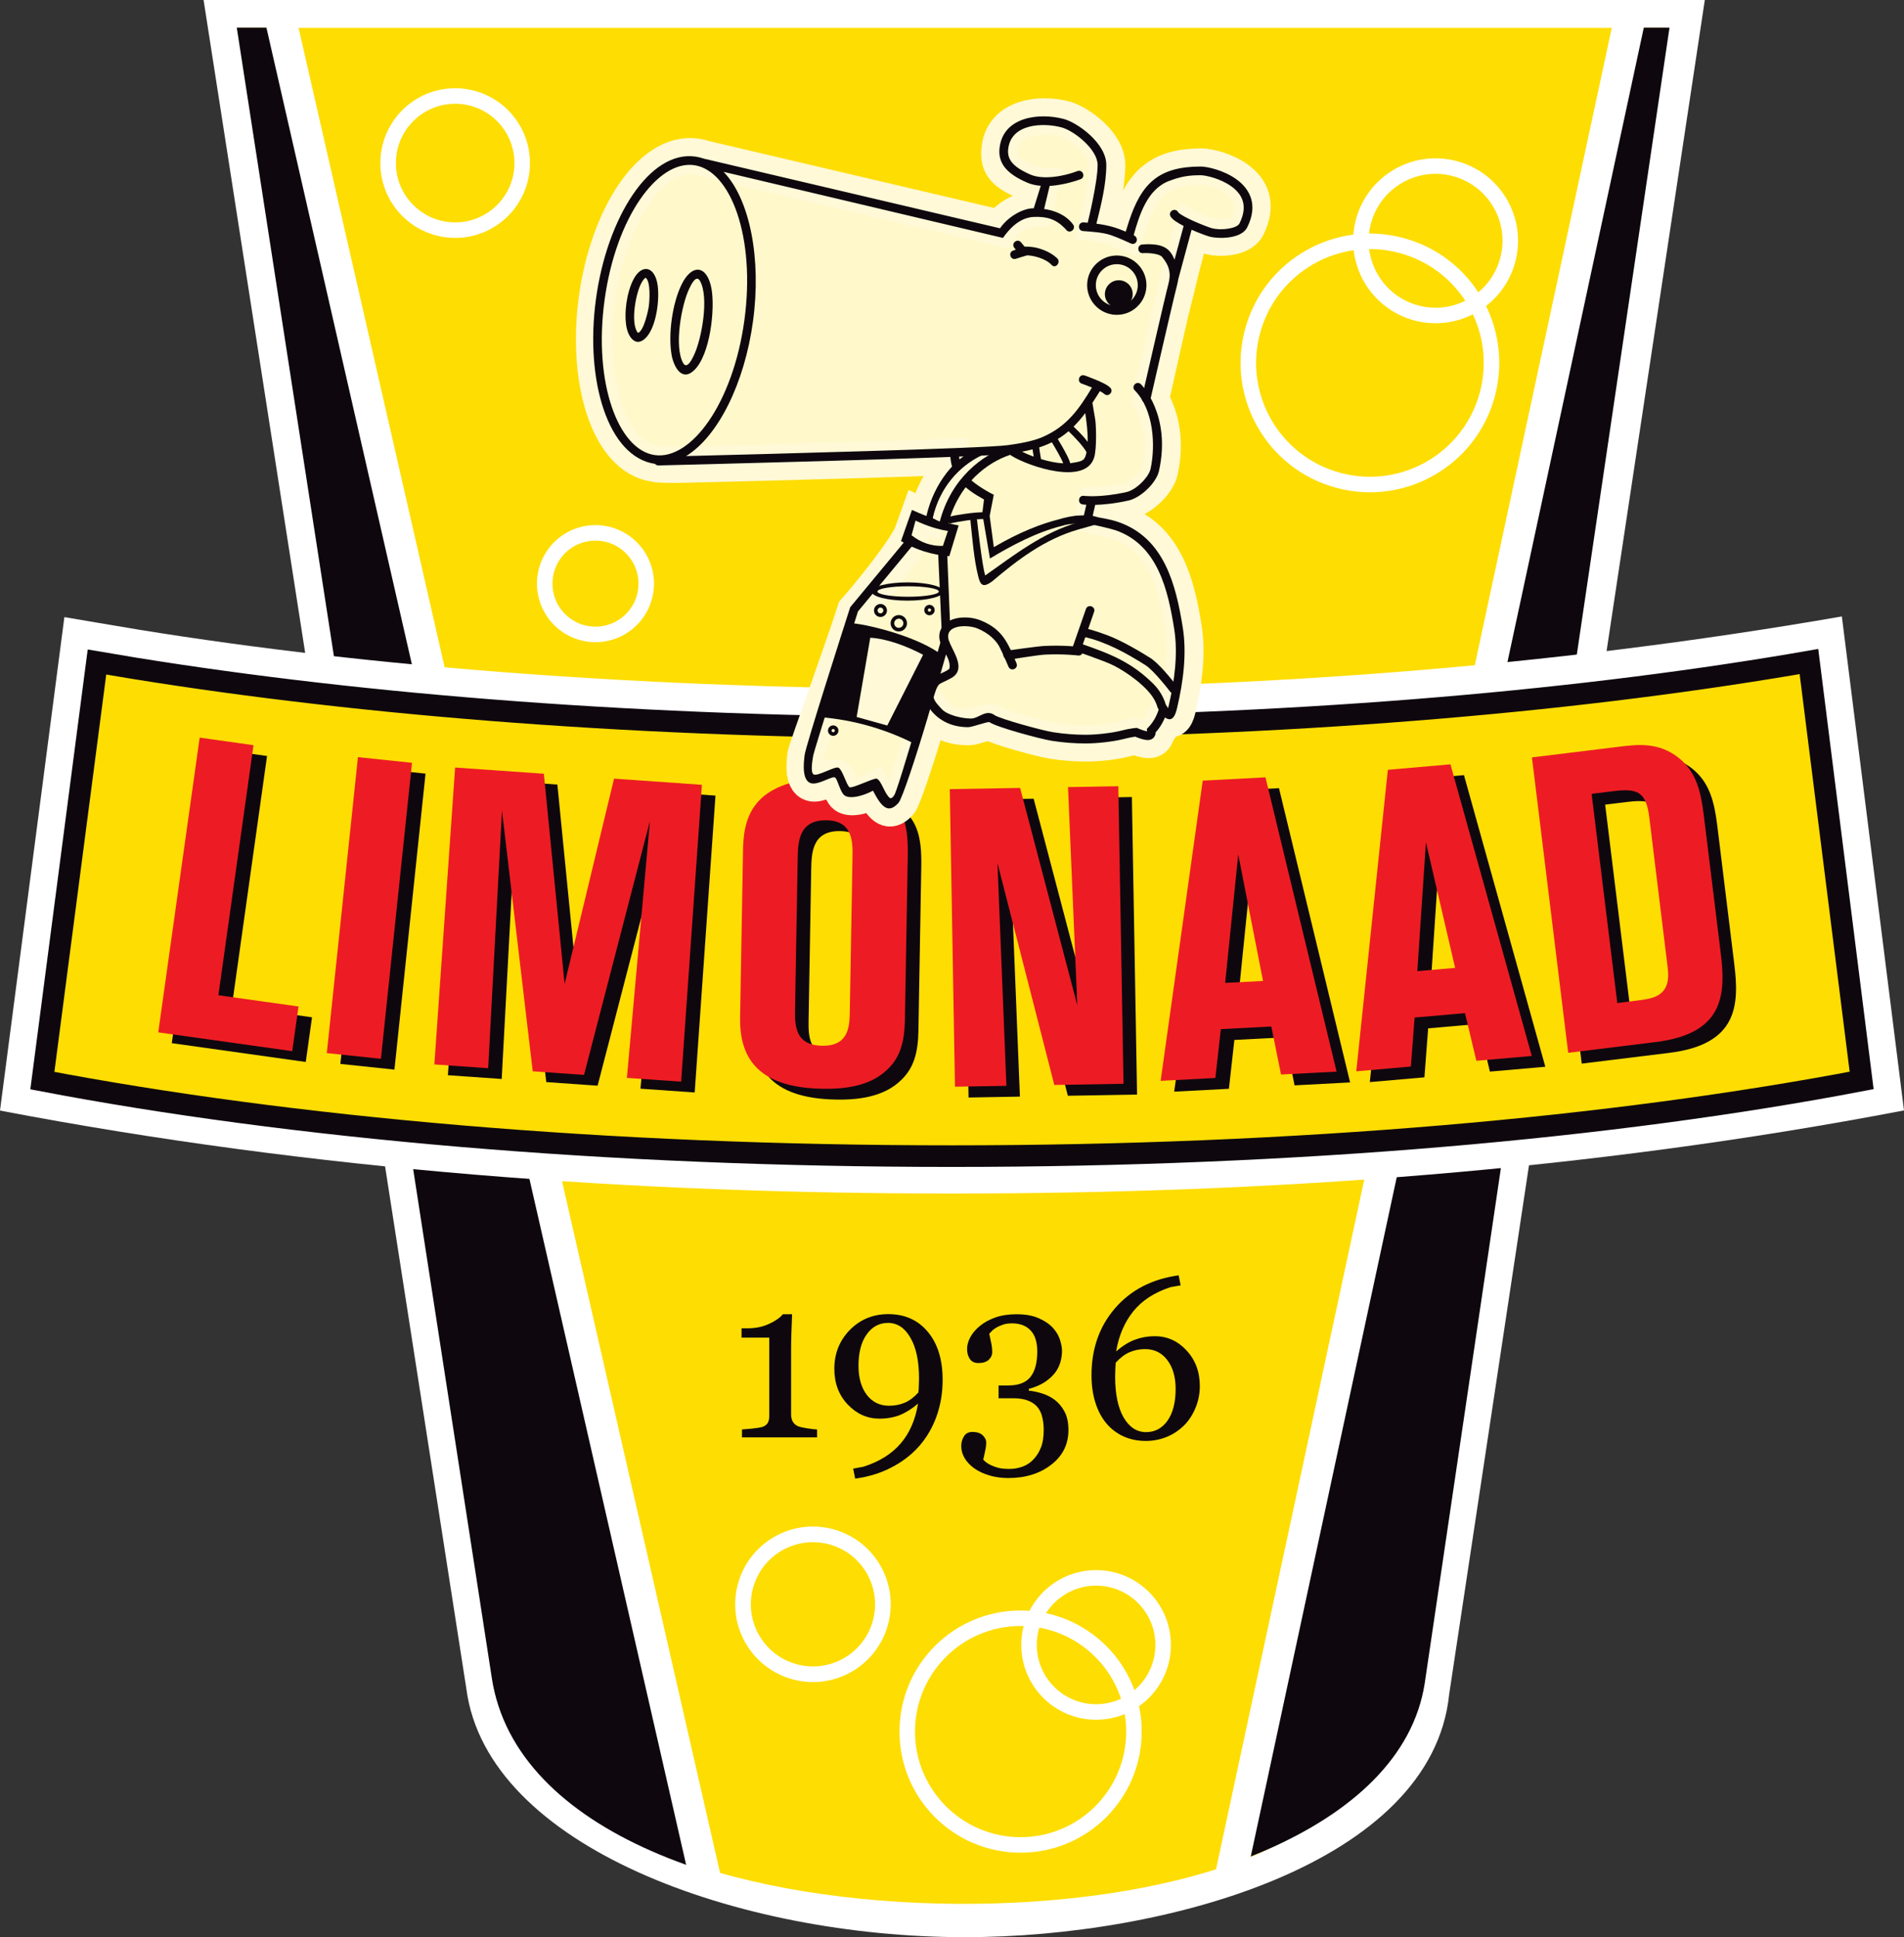 <?xml version="1.0" encoding="UTF-8" standalone="no"?>
<svg
   width="526.012pt"
   height="535.109pt"
   viewBox="0 0 526.012 535.109"
   version="1.1"
   id="svg1165"
   xmlns="http://www.w3.org/2000/svg"
   xmlns:svg="http://www.w3.org/2000/svg">
  <rect x="0" y="0" width="526.012" height="535.109" fill="#333333" stroke="none"/>
  <defs
     id="defs897">
    <clipPath
       id="clip-0">
      <path
         clip-rule="nonzero"
         d="M 442,176 H 564 V 690 H 442 Z m 0,0"
         id="path873" />
    </clipPath>
    <clipPath
       id="clip-1">
      <path
         clip-rule="nonzero"
         d="m 167.242,176.73 70.461,455.898 c 13.102,85.621 245.172,82.523 257.727,1.445 l 67.625,-457.344 z m 0,0"
         id="path876" />
    </clipPath>
    <clipPath
       id="clip-2">
      <path
         clip-rule="nonzero"
         d="M 167,176 H 296 V 689 H 167 Z m 0,0"
         id="path879" />
    </clipPath>
    <clipPath
       id="clip-3">
      <path
         clip-rule="nonzero"
         d="m 167.242,176.73 70.461,455.898 c 13.102,85.621 245.172,82.523 257.727,1.445 l 67.625,-457.344 z m 0,0"
         id="path882" />
    </clipPath>
  </defs>
  <path
     fill-rule="nonzero"
     fill="#ffffff"
     fill-opacity="1"
     d="m 266.559,535.109 c -62.312,0 -132.004,-24.781 -137.727,-68.664 L 56.242,-4.4200533e-7 H 470.984 L 400.359,468.012 c -4.77,46.746 -77.945,67.098 -133.801,67.098"
     id="path899" />
  <path
     fill-rule="nonzero"
     fill="#fedd03"
     fill-opacity="1"
     d="M 460.441,7.691 379.867,477.281 C 375.16,543.312 153.293,541.375 148.051,475.836 L 65.645,7.691 Z m 0,0"
     id="path901" />
  <g
     clip-path="url(#clip-0)"
     id="g907"
     transform="translate(-101.828,-169.086)">
    <g
       clip-path="url(#clip-1)"
       id="g905">
      <path
         fill-rule="evenodd"
         fill="#0e080e"
         fill-opacity="1"
         d="M 578.004,64.418 V 689.324 H 442.277 Z m 0,0"
         id="path903" />
    </g>
  </g>
  <g
     clip-path="url(#clip-2)"
     id="g913"
     transform="translate(-101.828,-169.086)">
    <g
       clip-path="url(#clip-3)"
       id="g911">
      <path
         fill-rule="evenodd"
         fill="#0e080e"
         fill-opacity="1"
         d="m 151.688,63.574 -8.641,624.91 h 152.246 z m 0,0"
         id="path909" />
    </g>
  </g>
  <path
     fill="none"
     stroke-width="4.285"
     stroke-linecap="butt"
     stroke-linejoin="miter"
     stroke="#ffffff"
     stroke-opacity="1"
     stroke-miterlimit="3.864"
     d="m 376.672,61.172 c 2.953,-11.008 14.258,-17.539 25.27,-14.59 11.012,2.953 17.543,14.262 14.59,25.273 -2.949,11.004 -14.262,17.539 -25.27,14.586 -11.004,-2.945 -17.535,-14.258 -14.59,-25.27 z m 0,0"
     id="path915" />
  <path
     fill="none"
     stroke-width="4.285"
     stroke-linecap="butt"
     stroke-linejoin="miter"
     stroke="#ffffff"
     stroke-opacity="1"
     stroke-miterlimit="3.864"
     d="m 346.023,91.559 c 4.797,-17.918 23.215,-28.555 41.133,-23.75 17.918,4.797 28.555,23.211 23.75,41.133 -4.797,17.918 -23.215,28.547 -41.133,23.75 -17.918,-4.797 -28.555,-23.219 -23.75,-41.133 z m 0,0"
     id="path917" />
  <path
     fill="none"
     stroke-width="4.285"
     stroke-linecap="butt"
     stroke-linejoin="miter"
     stroke="#ffffff"
     stroke-opacity="1"
     stroke-miterlimit="3.864"
     d="m 107.227,45.043 c 0,-10.223 8.293,-18.523 18.52,-18.523 10.234,0 18.523,8.301 18.523,18.523 0,10.234 -8.289,18.531 -18.523,18.531 -10.227,0 -18.52,-8.297 -18.52,-18.531 z m 0,0"
     id="path919" />
  <path
     fill="none"
     stroke-width="4.285"
     stroke-linecap="butt"
     stroke-linejoin="miter"
     stroke="#ffffff"
     stroke-opacity="1"
     stroke-miterlimit="3.864"
     d="m 250.645,478.316 c 0,-17.297 14.016,-31.309 31.309,-31.309 17.297,0 31.32,14.012 31.32,31.309 0,17.297 -14.023,31.316 -31.32,31.316 -17.293,0 -31.309,-14.02 -31.309,-31.316 z m 0,0"
     id="path921" />
  <path
     fill="none"
     stroke-width="4.32"
     stroke-linecap="butt"
     stroke-linejoin="miter"
     stroke="#ffffff"
     stroke-opacity="1"
     stroke-miterlimit="3.864"
     d="m 205.934,438.156 c 2.766,-10.309 13.355,-16.414 23.664,-13.656 10.301,2.762 16.418,13.355 13.656,23.656 -2.766,10.309 -13.352,16.43 -23.664,13.66 -10.301,-2.762 -16.418,-13.355 -13.656,-23.66 z m 0,0"
     id="path923" />
  <path
     fill="none"
     stroke-width="4.285"
     stroke-linecap="butt"
     stroke-linejoin="miter"
     stroke="#ffffff"
     stroke-opacity="1"
     stroke-miterlimit="3.864"
     d="m 284.289,454.379 c 0,-10.227 8.297,-18.52 18.523,-18.52 10.234,0 18.527,8.293 18.527,18.52 0,10.23 -8.293,18.523 -18.527,18.523 -10.227,0 -18.523,-8.293 -18.523,-18.523 z m 0,0"
     id="path925" />
  <path
     fill="none"
     stroke-width="4.285"
     stroke-linecap="butt"
     stroke-linejoin="miter"
     stroke="#ffffff"
     stroke-opacity="1"
     stroke-miterlimit="3.864"
     d="m 150.488,161.215 c 0,-7.738 6.273,-14.023 14.016,-14.023 7.75,0 14.027,6.285 14.027,14.023 0,7.75 -6.277,14.027 -14.027,14.027 -7.742,0 -14.016,-6.277 -14.016,-14.027 z m 0,0"
     id="path927" />
  <path
     fill-rule="evenodd"
     fill="#fedd03"
     fill-opacity="1"
     d="m 226.031,398.809 h -20.742 v -2.18 c 0.613,-0.047 1.566,-0.125 2.855,-0.25 1.316,-0.145 2.219,-0.285 2.711,-0.438 0.637,-0.199 1.117,-0.531 1.449,-0.977 0.344,-0.473 0.523,-1.176 0.523,-2.094 v -21.609 h -7.668 v -2.59 h 1.695 c 2.215,0 4.195,-0.41 5.934,-1.234 1.77,-0.816 3.035,-1.695 3.789,-2.648 h 2.559 c -0.059,1.344 -0.125,2.895 -0.188,4.688 -0.059,1.785 -0.09,3.387 -0.09,4.801 v 18.254 c 0,0.723 0.152,1.363 0.465,1.938 0.324,0.555 0.785,0.965 1.379,1.23 0.539,0.23 1.406,0.434 2.621,0.617 1.207,0.184 2.113,0.289 2.707,0.312 z m 0,0"
     id="path929" />
  <path
     fill-rule="evenodd"
     fill="#fedd03"
     fill-opacity="1"
     d="m 254.199,382.559 c 0,-4.805 -0.793,-8.562 -2.371,-11.27 -1.562,-2.727 -3.621,-4.094 -6.188,-4.094 -2.445,0 -4.414,1.059 -5.91,3.176 -1.5,2.086 -2.25,4.984 -2.25,8.68 0,3.316 0.762,5.984 2.277,8.004 1.543,2.008 3.594,3.016 6.16,3.016 1.605,0 3.062,-0.285 4.398,-0.863 1.34,-0.598 2.574,-1.543 3.723,-2.836 0,-0.082 0.016,-0.246 0.031,-0.488 0.043,-0.246 0.066,-0.602 0.066,-1.051 0,-0.285 0.004,-0.633 0.027,-1.047 0.019,-0.406 0.031,-0.816 0.035,-1.227 m 6.523,0.363 c 0,3.578 -0.562,6.941 -1.688,10.102 -1.133,3.133 -2.754,5.902 -4.871,8.281 -2.07,2.34 -4.609,4.277 -7.602,5.816 -2.98,1.566 -6.312,2.586 -10,3.082 l -0.559,-2.77 2.77,-0.5 c 4.414,-1.395 7.863,-3.539 10.348,-6.438 2.484,-2.887 4.086,-6.559 4.801,-11.016 -1.688,1.438 -3.367,2.5 -5.051,3.176 -1.66,0.652 -3.535,0.984 -5.633,0.984 -3.344,0 -6.258,-1.305 -8.738,-3.906 -2.469,-2.605 -3.695,-5.898 -3.695,-9.855 0,-4.25 1.418,-7.832 4.273,-10.746 2.875,-2.91 6.414,-4.367 10.625,-4.367 4.578,0 8.219,1.633 10.922,4.895 2.734,3.262 4.098,7.684 4.098,13.262"
     id="path931" />
  <path
     fill-rule="evenodd"
     fill="#fedd03"
     fill-opacity="1"
     d="m 278.879,410.047 c -1.926,0 -3.688,-0.246 -5.285,-0.734 -1.602,-0.48 -2.98,-1.125 -4.129,-1.945 -1.148,-0.82 -2.043,-1.766 -2.68,-2.828 -0.613,-1.074 -0.926,-2.168 -0.926,-3.297 0,-1.012 0.25,-1.906 0.746,-2.703 0.492,-0.824 1.285,-1.234 2.363,-1.234 1.234,0 2.172,0.305 2.805,0.922 0.66,0.594 0.988,1.281 0.988,2.055 0,0.664 -0.117,1.492 -0.34,2.496 -0.207,1.012 -0.367,1.723 -0.488,2.156 0.137,0.188 0.391,0.434 0.766,0.738 0.387,0.316 0.859,0.586 1.414,0.828 0.66,0.312 1.34,0.559 2.055,0.746 0.727,0.188 1.742,0.273 3.059,0.273 1.23,0 2.402,-0.203 3.535,-0.617 1.148,-0.406 2.156,-1.059 3.016,-1.969 0.906,-0.941 1.602,-2.051 2.094,-3.324 0.52,-1.254 0.773,-2.898 0.773,-4.953 0,-1.109 -0.129,-2.211 -0.371,-3.297 -0.234,-1.086 -0.656,-2.027 -1.297,-2.832 -0.633,-0.797 -1.504,-1.414 -2.613,-1.844 -1.082,-0.457 -2.477,-0.68 -4.156,-0.68 h -4.039 v -3.539 h 2.684 c 2.836,0 4.871,-0.781 6.125,-2.34 1.254,-1.555 1.879,-3.906 1.879,-7.047 0,-2.562 -0.605,-4.492 -1.812,-5.785 -1.211,-1.316 -2.926,-1.977 -5.145,-1.977 -1.066,0 -1.949,0.141 -2.648,0.406 -0.676,0.246 -1.227,0.488 -1.664,0.734 -0.508,0.285 -0.934,0.609 -1.254,0.957 -0.336,0.348 -0.578,0.605 -0.738,0.77 0.141,0.656 0.316,1.465 0.52,2.434 0.207,0.941 0.305,1.84 0.305,2.707 0,0.766 -0.328,1.445 -0.98,2.062 -0.637,0.59 -1.582,0.891 -2.828,0.891 -1.09,0 -1.891,-0.383 -2.406,-1.172 -0.488,-0.773 -0.738,-1.68 -0.738,-2.707 0,-1.059 0.301,-2.152 0.891,-3.262 0.59,-1.102 1.477,-2.141 2.648,-3.109 1.176,-0.961 2.594,-1.742 4.277,-2.336 1.684,-0.598 3.621,-0.895 5.812,-0.898 2.523,0 4.609,0.379 6.258,1.145 1.664,0.734 2.957,1.645 3.906,2.707 0.922,1.043 1.555,2.145 1.91,3.297 0.348,1.141 0.52,2.129 0.523,2.949 0,1.027 -0.145,2.066 -0.43,3.105 -0.289,1.031 -0.766,1.984 -1.422,2.871 -0.719,0.961 -1.664,1.848 -2.859,2.645 -1.168,0.781 -2.652,1.414 -4.438,1.91 v 0.492 c 1.152,0.102 2.379,0.355 3.664,0.766 1.32,0.414 2.496,1.016 3.543,1.82 1.09,0.836 1.98,1.93 2.676,3.262 0.699,1.305 1.047,2.988 1.051,5.016 0,3.941 -1.582,7.137 -4.742,9.578 -3.156,2.457 -7.117,3.691 -11.855,3.691"
     id="path933" />
  <path
     fill-rule="evenodd"
     fill="#fedd03"
     fill-opacity="1"
     d="m 325.09,385.453 c 0,-3.328 -0.77,-5.992 -2.309,-8.008 -1.52,-2.008 -3.566,-3.016 -6.129,-3.016 -1.539,0 -2.98,0.285 -4.312,0.867 -1.312,0.57 -2.582,1.539 -3.812,2.891 -0.023,0.242 -0.051,0.82 -0.094,1.723 -0.043,0.887 -0.055,1.582 -0.055,2.09 0,4.801 0.777,8.574 2.336,11.305 1.578,2.707 3.648,4.055 6.215,4.055 2.445,0 4.41,-1.055 5.914,-3.164 1.496,-2.141 2.246,-5.055 2.246,-8.742 m 6.68,-0.832 c 0,2.129 -0.391,4.137 -1.176,6.004 -0.754,1.863 -1.781,3.453 -3.074,4.766 -1.5,1.504 -3.164,2.613 -4.984,3.324 -1.805,0.723 -3.699,1.078 -5.668,1.078 -2.277,0 -4.34,-0.414 -6.184,-1.254 -1.848,-0.848 -3.414,-2.035 -4.711,-3.574 -1.32,-1.562 -2.332,-3.469 -3.043,-5.727 -0.727,-2.258 -1.082,-4.793 -1.082,-7.605 0,-7.328 2.176,-13.5 6.531,-18.535 4.363,-5.023 10.211,-8.039 17.539,-9.047 l 0.551,2.77 -2.773,0.496 c -4.445,1.438 -7.891,3.672 -10.34,6.715 -2.414,3.039 -3.984,6.715 -4.707,11.047 1.762,-1.539 3.504,-2.625 5.234,-3.262 1.727,-0.641 3.543,-0.957 5.445,-0.957 3.43,0 6.355,1.32 8.773,3.938 2.441,2.625 3.668,5.902 3.668,9.824"
     id="path935" />
  <path
     fill-rule="evenodd"
     fill="#0e080e"
     fill-opacity="1"
     d="m 225.727,397.043 h -20.742 v -2.18 c 0.613,-0.043 1.566,-0.121 2.863,-0.246 1.312,-0.141 2.207,-0.285 2.707,-0.43 0.637,-0.207 1.113,-0.531 1.449,-0.984 0.344,-0.473 0.52,-1.176 0.52,-2.098 V 369.5 h -7.66 v -2.582 h 1.688 c 2.219,0 4.199,-0.414 5.941,-1.234 1.766,-0.82 3.027,-1.703 3.785,-2.648 h 2.555 c -0.059,1.332 -0.121,2.895 -0.18,4.68 -0.066,1.785 -0.094,3.383 -0.094,4.801 v 18.25 c 0,0.723 0.152,1.371 0.461,1.941 0.332,0.555 0.789,0.961 1.391,1.238 0.531,0.223 1.402,0.422 2.613,0.609 1.207,0.188 2.117,0.289 2.703,0.309 z m 0,0"
     id="path937" />
  <path
     fill-rule="evenodd"
     fill="#0e080e"
     fill-opacity="1"
     d="m 253.898,380.797 c 0,-4.809 -0.789,-8.562 -2.375,-11.27 -1.555,-2.73 -3.617,-4.098 -6.188,-4.098 -2.441,0 -4.406,1.062 -5.902,3.18 -1.504,2.09 -2.258,4.988 -2.258,8.676 0,3.324 0.766,5.988 2.281,8.008 1.539,2.008 3.598,3.016 6.156,3.016 1.609,0 3.066,-0.285 4.41,-0.867 1.324,-0.59 2.57,-1.543 3.723,-2.824 0,-0.09 0.012,-0.242 0.019,-0.496 0.047,-0.246 0.07,-0.594 0.07,-1.051 0,-0.285 0.008,-0.633 0.031,-1.047 0.019,-0.398 0.027,-0.816 0.031,-1.227 m 6.52,0.371 c 0,3.57 -0.555,6.93 -1.691,10.09 -1.129,3.145 -2.75,5.902 -4.859,8.285 -2.078,2.34 -4.609,4.273 -7.605,5.816 -2.98,1.562 -6.312,2.582 -10.008,3.082 l -0.551,-2.77 2.773,-0.5 c 4.41,-1.387 7.855,-3.535 10.34,-6.43 2.484,-2.891 4.082,-6.57 4.805,-11.016 -1.688,1.426 -3.371,2.488 -5.047,3.168 -1.668,0.652 -3.543,0.98 -5.637,0.98 -3.348,0 -6.266,-1.305 -8.738,-3.906 -2.469,-2.609 -3.699,-5.887 -3.699,-9.852 0,-4.25 1.426,-7.824 4.281,-10.742 2.871,-2.914 6.418,-4.367 10.617,-4.371 4.574,0 8.223,1.633 10.926,4.891 2.738,3.266 4.094,7.688 4.094,13.273"
     id="path939" />
  <path
     fill-rule="evenodd"
     fill="#0e080e"
     fill-opacity="1"
     d="m 278.578,408.281 c -1.934,0 -3.695,-0.242 -5.289,-0.734 -1.594,-0.477 -2.977,-1.121 -4.125,-1.945 -1.148,-0.816 -2.039,-1.762 -2.672,-2.824 -0.621,-1.066 -0.934,-2.172 -0.934,-3.301 0,-0.996 0.254,-1.906 0.742,-2.703 0.496,-0.82 1.281,-1.23 2.371,-1.23 1.227,0 2.164,0.309 2.805,0.922 0.652,0.598 0.977,1.281 0.977,2.062 0,0.656 -0.105,1.48 -0.34,2.488 -0.199,1.012 -0.363,1.723 -0.48,2.16 0.141,0.184 0.391,0.426 0.766,0.738 0.391,0.305 0.859,0.582 1.414,0.832 0.656,0.305 1.336,0.555 2.059,0.734 0.719,0.191 1.734,0.281 3.055,0.281 1.227,0 2.398,-0.211 3.531,-0.617 1.152,-0.41 2.16,-1.066 3.016,-1.969 0.91,-0.949 1.605,-2.055 2.094,-3.32 0.52,-1.254 0.773,-2.914 0.773,-4.965 0,-1.105 -0.125,-2.199 -0.371,-3.293 -0.23,-1.09 -0.652,-2.027 -1.285,-2.832 -0.641,-0.797 -1.512,-1.414 -2.621,-1.848 -1.086,-0.449 -2.473,-0.676 -4.152,-0.676 h -4.039 v -3.535 h 2.684 c 2.832,0 4.867,-0.785 6.121,-2.348 1.246,-1.551 1.879,-3.906 1.879,-7.043 0,-2.562 -0.605,-4.496 -1.816,-5.789 -1.207,-1.312 -2.922,-1.965 -5.137,-1.977 -1.078,0 -1.953,0.141 -2.648,0.41 -0.68,0.242 -1.23,0.488 -1.664,0.742 -0.512,0.285 -0.93,0.602 -1.258,0.949 -0.328,0.348 -0.574,0.602 -0.742,0.766 0.141,0.656 0.32,1.469 0.523,2.434 0.203,0.945 0.305,1.855 0.305,2.707 0,0.766 -0.324,1.449 -0.98,2.066 -0.637,0.598 -1.582,0.891 -2.832,0.891 -1.09,0 -1.887,-0.387 -2.406,-1.176 -0.492,-0.77 -0.73,-1.672 -0.73,-2.703 0,-1.062 0.293,-2.152 0.891,-3.258 0.586,-1.113 1.473,-2.145 2.645,-3.109 1.172,-0.965 2.598,-1.75 4.273,-2.34 1.684,-0.598 3.621,-0.895 5.82,-0.895 2.523,0 4.602,0.379 6.254,1.141 1.664,0.738 2.957,1.641 3.906,2.703 0.93,1.047 1.555,2.145 1.902,3.297 0.359,1.152 0.531,2.133 0.531,2.949 0,1.031 -0.141,2.07 -0.43,3.109 -0.293,1.027 -0.762,1.984 -1.414,2.863 -0.715,0.969 -1.672,1.852 -2.871,2.648 -1.164,0.781 -2.641,1.422 -4.434,1.91 v 0.496 c 1.152,0.102 2.375,0.359 3.664,0.766 1.316,0.418 2.5,1.023 3.547,1.82 1.082,0.844 1.973,1.93 2.672,3.262 0.695,1.316 1.039,2.984 1.047,5.012 0,3.949 -1.578,7.137 -4.742,9.578 -3.156,2.461 -7.109,3.691 -11.852,3.691"
     id="path941" />
  <path
     fill-rule="evenodd"
     fill="#0e080e"
     fill-opacity="1"
     d="m 324.789,383.684 c 0,-3.324 -0.77,-5.984 -2.312,-8 -1.52,-2.008 -3.562,-3.02 -6.125,-3.02 -1.539,0 -2.977,0.289 -4.305,0.867 -1.32,0.574 -2.594,1.539 -3.82,2.895 -0.023,0.246 -0.051,0.82 -0.094,1.723 -0.043,0.879 -0.059,1.578 -0.059,2.09 0,4.809 0.777,8.57 2.336,11.301 1.582,2.707 3.652,4.059 6.219,4.059 2.441,0 4.418,-1.051 5.918,-3.164 1.488,-2.129 2.242,-5.051 2.242,-8.75 m 6.68,-0.824 c 0,2.129 -0.395,4.133 -1.176,6 -0.758,1.863 -1.785,3.457 -3.07,4.777 -1.504,1.492 -3.168,2.602 -4.992,3.32 -1.805,0.715 -3.691,1.074 -5.664,1.074 -2.285,0 -4.34,-0.418 -6.188,-1.258 -1.848,-0.844 -3.414,-2.031 -4.707,-3.57 -1.316,-1.562 -2.332,-3.469 -3.047,-5.73 -0.719,-2.254 -1.078,-4.789 -1.078,-7.602 0,-7.328 2.18,-13.504 6.527,-18.523 4.371,-5.035 10.219,-8.051 17.551,-9.062 l 0.547,2.773 -2.773,0.488 c -4.449,1.441 -7.895,3.68 -10.34,6.715 -2.422,3.043 -3.992,6.723 -4.707,11.055 1.758,-1.539 3.5,-2.629 5.227,-3.262 1.73,-0.641 3.551,-0.957 5.453,-0.957 3.422,0 6.348,1.316 8.773,3.941 2.438,2.629 3.664,5.895 3.664,9.82"
     id="path943" />
  <path
     fill-rule="nonzero"
     fill="#ffffff"
     fill-opacity="1"
     stroke-width="8.639"
     stroke-linecap="butt"
     stroke-linejoin="miter"
     stroke="#ffffff"
     stroke-opacity="1"
     stroke-miterlimit="4"
     d="M 77.469,5.148 195.145,520.195"
     id="path945" />
  <path
     fill-rule="nonzero"
     fill="#ffffff"
     fill-opacity="1"
     stroke-width="8.639"
     stroke-linecap="butt"
     stroke-linejoin="miter"
     stroke="#ffffff"
     stroke-opacity="1"
     stroke-miterlimit="4"
     d="M 450.672,3.156 339.539,520.199"
     id="path947" />
  <path
     fill-rule="nonzero"
     fill="#ffffff"
     fill-opacity="1"
     d="M 262.902,329.691 C 174.539,329.691 86.855,323.363 3.4220494e-6,306.773 L 17.785,170.465 c 0,0 17.469,2.973 20.871,3.52 63.547,10.285 140.848,16.316 224.246,16.316 82.559,0 164.613,-5.891 245.941,-20.02 l 17.168,136.453 C 439.098,323.363 351.336,329.691 262.902,329.691"
     id="path949" />
  <path
     fill-rule="nonzero"
     fill="#fedd03"
     fill-opacity="1"
     d="m 262.871,318.848 c -90.684,0 -179.246,-7.289 -249.391,-20.531 l -1.383,-0.262 14.992,-114.914 9.812,1.637 c 66.523,10.766 144.66,16.453 225.969,16.453 81.535,0 159.871,-5.719 226.547,-16.543 l 10.027,-1.676 14.461,114.996 -1.371,0.254 c -70.18,13.273 -158.84,20.586 -249.664,20.586"
     id="path951" />
  <path
     fill-rule="nonzero"
     fill="#0e080e"
     fill-opacity="1"
     d="m 47.457,288.152 37.016,5.199 1.73,-12.34 -22.137,-3.109 9.711,-69.07 -14.883,-2.094 z m 0,0"
     id="path953" />
  <path
     fill-rule="nonzero"
     fill="#0e080e"
     fill-opacity="1"
     d="m 94.031,293.887 14.941,1.574 8.59,-81.762 -14.938,-1.57 z m 0,0"
     id="path955" />
  <path
     fill-rule="nonzero"
     fill="#0e080e"
     fill-opacity="1"
     d="m 123.738,297.012 14.867,1.035 3.812,-71.16 8.504,72.02 14.176,1 18.203,-70.16 -6.359,70.984 14.98,1.047 5.742,-82.004 -24.285,-1.695 -13.648,56.703 -5.746,-58.062 -24.512,-1.711 z m 0,0"
     id="path957" />
  <path
     fill-rule="nonzero"
     fill="#0e080e"
     fill-opacity="1"
     d="m 238.52,282.324 c -0.066,3.957 -0.168,9.668 -7.617,9.531 -7.457,-0.125 -7.598,-5.484 -7.512,-10.141 l 0.719,-41.449 c 0.082,-4.535 0.191,-10.824 8,-10.688 7.328,0.125 7.227,6.062 7.152,10.367 z m 16.004,-43.156 c 0.141,-7.922 -1.18,-12.246 -5.195,-15.699 -3.789,-3.207 -9.582,-5.289 -17.027,-5.418 -9.316,-0.168 -15.531,2.637 -18.738,5.961 -4.27,4.352 -4.488,10.52 -4.547,14.012 l -0.805,45.988 c -0.18,10.477 4.199,19.402 22.715,19.723 5.465,0.102 13.16,-0.461 18.148,-5.5 3.312,-3.207 4.551,-7.371 4.656,-13.434 z m 0,0"
     id="path959" />
  <path
     fill-rule="nonzero"
     fill="#0e080e"
     fill-opacity="1"
     d="m 312.703,220.164 -13.902,0.242 2.57,60.277 -15.809,-60.051 -19.422,0.34 1.438,82.195 14.191,-0.25 -2.469,-61.562 15.711,61.328 19.121,-0.332 z m 0,0"
     id="path961" />
  <path
     fill-rule="nonzero"
     fill="#0e080e"
     fill-opacity="1"
     d="m 345.828,238.973 6.848,34.98 -10.465,0.539 z m -21.441,62.578 15.121,-0.793 1.508,-13.492 13.957,-0.727 2.672,13.273 L 372.988,299 353.34,217.715 336.016,218.625 Z m 0,0"
     id="path963" />
  <path
     fill-rule="nonzero"
     fill="#0e080e"
     fill-opacity="1"
     d="m 397.676,235.637 8.066,34.707 -10.438,0.91 z m -19.242,63.27 15.086,-1.312 1.035,-13.531 13.918,-1.223 3.141,13.168 15.309,-1.34 -22.477,-80.555 -17.281,1.52 z m 0,0"
     id="path965" />
  <path
     fill-rule="nonzero"
     fill="#0e080e"
     fill-opacity="1"
     d="m 443.453,222.27 5.887,-0.723 c 6.59,-0.812 9.145,-0.07 10.039,7.211 l 5,40.684 c 0.367,3.004 0.949,7.742 -4.391,9.219 -1.242,0.387 -2.398,0.523 -9.441,1.395 z m -6.473,71.535 24.156,-2.969 c 18.953,-2.328 19.383,-13.172 17.992,-24.5 l -4.684,-38.137 c -0.801,-6.477 -2.055,-11.953 -6.867,-15.816 -5.598,-4.473 -11.488,-3.754 -16.348,-3.156 l -24.266,2.98 z m 0,0"
     id="path967" />
  <path
     fill-rule="nonzero"
     fill="#ed1c24"
     fill-opacity="1"
     d="m 43.719,285.168 37.012,5.195 1.734,-12.34 -22.133,-3.109 9.699,-69.07 -14.871,-2.09 z m 0,0"
     id="path969" />
  <path
     fill-rule="nonzero"
     fill="#ed1c24"
     fill-opacity="1"
     d="m 90.285,290.902 14.945,1.566 8.594,-81.758 -14.937,-1.566 z m 0,0"
     id="path971" />
  <path
     fill-rule="nonzero"
     fill="#ed1c24"
     fill-opacity="1"
     d="m 120,294.027 14.867,1.043 3.812,-71.172 8.496,72.031 14.172,0.988 18.215,-70.16 -6.371,70.988 14.988,1.043 5.734,-82 -24.273,-1.699 -13.66,56.715 -5.734,-58.07 -24.508,-1.715 z m 0,0"
     id="path973" />
  <path
     fill-rule="nonzero"
     fill="#ed1c24"
     fill-opacity="1"
     d="m 234.773,279.344 c -0.066,3.957 -0.168,9.66 -7.617,9.523 -7.453,-0.125 -7.598,-5.48 -7.512,-10.141 l 0.73,-41.449 c 0.074,-4.539 0.184,-10.824 7.984,-10.688 7.336,0.129 7.234,6.066 7.156,10.367 z m 16.016,-43.16 c 0.141,-7.922 -1.184,-12.25 -5.203,-15.703 -3.789,-3.203 -9.574,-5.289 -17.02,-5.414 -9.316,-0.168 -15.535,2.641 -18.738,5.957 -4.273,4.352 -4.5,10.52 -4.559,14.012 l -0.805,45.988 c -0.18,10.477 4.207,19.406 22.715,19.727 5.477,0.102 13.172,-0.465 18.148,-5.5 3.316,-3.207 4.551,-7.375 4.664,-13.434 z m 0,0"
     id="path975" />
  <path
     fill-rule="nonzero"
     fill="#ed1c24"
     fill-opacity="1"
     d="m 308.953,217.176 -13.895,0.246 2.566,60.27 -15.801,-60.043 -19.43,0.336 1.434,82.199 14.207,-0.246 -2.473,-61.57 15.711,61.336 19.117,-0.336 z m 0,0"
     id="path977" />
  <path
     fill-rule="nonzero"
     fill="#ed1c24"
     fill-opacity="1"
     d="m 342.086,235.996 6.844,34.973 -10.461,0.539 z m -21.438,62.566 15.121,-0.793 1.5,-13.488 13.953,-0.727 2.684,13.262 15.344,-0.801 -19.648,-81.289 -17.328,0.914 z m 0,0"
     id="path979" />
  <path
     fill-rule="nonzero"
     fill="#ed1c24"
     fill-opacity="1"
     d="m 393.937,232.648 8.066,34.711 -10.445,0.906 z m -19.242,63.281 15.074,-1.32 1.039,-13.535 13.918,-1.215 3.148,13.16 15.305,-1.328 -22.473,-80.559 -17.289,1.512 z m 0,0"
     id="path981" />
  <path
     fill-rule="nonzero"
     fill="#ed1c24"
     fill-opacity="1"
     d="m 439.707,219.285 5.895,-0.727 c 6.59,-0.809 9.148,-0.066 10.043,7.215 l 4.984,40.68 c 0.371,3.004 0.953,7.746 -4.379,9.223 -1.238,0.387 -2.398,0.527 -9.449,1.391 z m -6.465,71.531 24.156,-2.969 c 18.949,-2.324 19.379,-13.168 17.988,-24.492 l -4.684,-38.141 c -0.793,-6.473 -2.051,-11.945 -6.867,-15.82 -5.594,-4.469 -11.492,-3.742 -16.344,-3.152 l -24.27,2.977 z m 0,0"
     id="path983" />
  <path
     fill="none"
     stroke-width="5.969"
     stroke-linecap="butt"
     stroke-linejoin="miter"
     stroke="#0e080e"
     stroke-opacity="1"
     stroke-miterlimit="3.864"
     d="m 514.309,298.445 c -68.301,13.059 -155.906,20.914 -251.438,20.914 -95.402,0 -182.91,-7.84 -251.168,-20.863 l 15.086,-115.625 c 0,0 6.727,1.148 10.164,1.703 64.016,10.352 141.902,16.453 225.918,16.453 84.27,0 162.367,-6.133 226.484,-16.543 3.508,-0.566 6.977,-1.148 10.395,-1.746 z m 0,0"
     id="path985" />
  <path
     fill-rule="nonzero"
     fill="#fff8cb"
     fill-opacity="1"
     stroke-width="10.016"
     stroke-linecap="butt"
     stroke-linejoin="miter"
     stroke="#fff9d7"
     stroke-opacity="1"
     stroke-miterlimit="3.864"
     d="m 180.766,128.082 c -12.562,-1.816 -18.977,-22.938 -15.879,-45.535 3.094,-22.594 14.918,-41.105 27.504,-39.289 0.801,0.121 1.578,0.316 2.324,0.578 l 81.668,19.168 c 1.945,-2.914 6.402,-5.391 9.68,-5.391 l 1.375,-6.395 c -1.309,-0.109 -3.652,-0.859 -4.84,-1.375 -5.613,-2.434 -6.977,-4.656 -6.402,-9.047 1.117,-8.605 11.395,-9.68 17.953,-7.926 3.711,0.988 11.723,6.668 11.723,12.68 0,5.301 -1.438,11.07 -2.738,16.242 3.238,0.406 5.402,1.277 8.062,2.398 l 0.93,-3.047 c 3.449,-10.438 8.168,-15.141 19.832,-15.141 1.777,0 6.379,1.008 9.855,3.516 3.641,2.629 5.871,6.84 2.73,13.121 -1.668,3.344 -8.016,3.34 -10.316,2.652 -0.777,-0.238 -2.816,-0.781 -5.031,-1.918 l -2.832,10.781 c -0.184,0.906 -2.316,9.477 -2.465,10.047 -0.895,3.293 -5.238,23.086 -5.945,26.137 2.117,3.883 4.555,10.32 2.484,19.719 -0.727,3.273 -4.984,7.438 -8.445,8.211 -3.875,0.859 -7.008,1.137 -9.184,1.195 l -0.699,3.031 1.023,0.277 c 1.191,0.355 3.41,0.496 6.152,1.461 12.625,4.41 15.832,17.344 17.711,29.152 1.152,7.215 0.113,14.969 -1.547,22.051 -0.355,1.527 -1.086,4.48 -3.445,2.691 -0.688,1.609 -1.457,3.039 -2.473,4.145 -0.074,1.18 -0.84,2.148 -2.16,2.148 -1.133,0 -2.441,-0.492 -3.488,-0.93 -0.398,0.039 -1.379,0.18 -3.27,0.66 -2.922,0.734 -7.297,1.211 -10.422,1.211 -3.105,0 -6.211,-0.234 -9.348,-0.719 -3.043,-0.469 -15.309,-3.777 -17.223,-5.145 -0.41,-0.285 -4.793,1.375 -5.895,1.375 -4.266,0 -7.758,-1.113 -10.266,-4.461 l -1.012,2.047 c -3.117,10.52 -6.988,22.238 -7.98,23.312 -2.297,2.508 -4.055,2.074 -6.379,-2.109 l -0.684,-1.262 c -1.762,1.008 -6.105,2.629 -7.895,1.285 -1.145,-0.852 -1.938,-4.578 -2.582,-4.918 -0.676,-0.469 -3.93,1.668 -5.957,1.668 -3.453,0 -2.676,-5.945 -2.445,-7.867 0.168,-1.41 10.375,-29.219 13.719,-39.801 0,0 10.945,-12.473 15.508,-20.68 l 2.129,-5.918 c 1.148,0.523 1.203,-0.043 2.289,0.387 1.039,-4.727 3.508,-9.852 7.074,-13.676 -0.234,-0.812 -0.383,-1.699 -0.457,-2.656 -27.848,1.082 -75.578,2.168 -75.578,2.168 -0.445,0.016 -5.801,0.004 -6.012,-0.254 z m 0,0"
     id="path987" />
  <path
     fill-rule="nonzero"
     fill="#fff9d7"
     fill-opacity="1"
     d="m 261.355,180.781 -1.523,5.305 c 0.902,-0.41 2.402,-1.102 2.465,-1.445 0.262,-1.301 -0.27,-2.566 -0.941,-3.859"
     id="path989" />
  <path
     fill-rule="nonzero"
     fill="#0e080e"
     fill-opacity="1"
     d="m 300,173.582 c 0,0 2.184,0.48 6.043,1.934 3.875,1.465 9.129,4.566 11.734,6.227 2.285,1.449 5.656,5.555 7.371,7.816 0.969,1.277 -0.945,2.73 -1.914,1.453 0,0 -1.094,-1.441 -2.512,-3.086 -1.453,-1.699 -3.105,-3.445 -4.238,-4.16 -5.145,-3.277 -10.984,-6.492 -17.008,-7.84 -1.555,-0.352 -1.039,-2.695 0.523,-2.344"
     id="path991" />
  <path
     fill-rule="nonzero"
     fill="#0e080e"
     fill-opacity="1"
     d="m 316.895,202.016 -0.055,-0.684 c 1.684,-1.648 2.586,-3.258 3.34,-5.512 0.512,-1.516 2.785,-0.754 2.277,0.766 -0.777,2.312 -1.824,4.234 -3.164,5.688 -0.066,1.18 -0.84,2.148 -2.16,2.148 -1.125,0 -2.441,-0.492 -3.488,-0.93 -0.391,0.039 -1.375,0.18 -3.27,0.66 -2.922,0.734 -7.297,1.211 -10.426,1.211 -3.105,0 -6.211,-0.234 -9.34,-0.723 -3.043,-0.465 -15.309,-3.773 -17.23,-5.141 -0.402,-0.285 -4.789,1.375 -5.891,1.375 -4.738,0 -8.836,-1.992 -11.309,-6.129 -1.578,-2.648 0.406,-7.07 3.008,-8.367 0.383,-0.195 3.023,-1.281 3.109,-1.738 0.684,-3.406 -4.102,-6.582 -2.461,-10.598 1.559,-3.793 7.422,-4.148 11.055,-2.68 6.168,2.477 7.574,6.305 9.938,11.867 0.617,1.477 -1.586,2.41 -2.215,0.938 0,0 -1.738,-4.113 -2.637,-5.734 -0.793,-1.414 -2.719,-3.535 -5.98,-4.848 -2.934,-1.184 -9.77,-1.039 -7.664,3.887 1.246,2.938 4.586,7.523 0.477,9.824 -3.754,2.109 -3.324,0.824 -4.789,4.703 -0.488,1.32 1.367,2.961 2.141,3.844 1.527,1.75 5.754,2.641 8.066,2.641 2.215,0 4.117,-2.676 6.547,-0.938 1.391,0.992 13.105,4.246 16.203,4.723 3.008,0.465 5.988,0.699 8.973,0.699 2.961,0 7.133,-0.469 9.836,-1.145 3.023,-0.77 4.336,-0.746 4.336,-0.746 0,0 0.703,0.32 1.332,0.543 0.555,0.188 1.078,0.348 1.441,0.395"
     id="path993" />
  <path
     fill-rule="nonzero"
     fill="#0e080e"
     fill-opacity="1"
     d="m 278.027,179.758 c 0,0 8.465,-1.23 10.578,-1.332 5.375,-0.258 9.512,0.262 9.512,0.262 1.586,0.199 1.293,2.578 -0.293,2.379 0,0 -3.957,-0.492 -9.102,-0.246 -2.07,0.102 -9.93,1.406 -9.93,1.406 -1.578,0.238 -2.344,-2.23 -0.766,-2.469"
     id="path995" />
  <path
     fill-rule="nonzero"
     fill="#0e080e"
     fill-opacity="1"
     d="m 322.699,195.621 0.18,-0.73 c 1.586,-6.777 2.609,-14.219 1.516,-21.133 -1.723,-10.797 -4.539,-23.199 -16.137,-27.262 -0.977,-0.344 -6.855,-1.812 -8.344,-1.875 -0.695,-0.031 -1.375,0.027 -2.539,0.027 -1.352,0 -2.852,0.234 -4.145,0.656 -6.918,1.734 -13.77,5.391 -19.742,8.977 l -2.117,-12.477 0.473,-3.824 c -5.488,-3.047 -9.195,-6.133 -9.328,-12.613 -0.039,-1.598 2.363,-1.648 2.398,-0.051 0.004,0.082 0.121,3.645 1.492,5.402 1.82,2.352 5.523,4.645 8.141,5.953 l -1.141,5.867 1.152,8.605 c 7.156,-4.191 13.164,-6.477 17.988,-7.691 1.543,-0.488 4.152,-1.059 5.77,-1.059 2.371,0 2.184,-0.344 4.578,0.379 1.191,0.355 3.41,0.496 6.156,1.461 12.621,4.41 15.836,17.344 17.715,29.152 1.145,7.211 0.113,14.969 -1.547,22.051 -0.363,1.527 -1.094,4.48 -3.449,2.691 -0.852,-0.645 -1.516,-1.793 -1.984,-2.723 0,0 -0.199,-0.742 -0.605,-1.609 -1.863,-3.922 -7.887,-8.133 -11.531,-9.969 -2.77,-1.395 -11.57,-4.332 -11.57,-4.332 l 3.922,-11.254 c 0.523,-1.516 2.793,-0.727 2.258,0.789 l -3.117,8.961 c 7.695,2.648 13.621,5.039 19.547,10.973 1.5,1.496 2.754,3.527 3.344,5.578 0.109,0.188 0.355,0.645 0.668,1.078"
     id="path997" />
  <path
     fill-rule="nonzero"
     fill="#0e080e"
     fill-opacity="1"
     d="m 271.402,126.004 c 0,0 -0.648,0.23 -1.66,0.777 -6.496,3.535 -10.938,10.113 -12.188,17.371 -0.273,1.57 -2.113,1.145 -1.844,-0.438 1.348,-7.848 6.867,-17.238 14.902,-19.977 1.516,-0.523 2.305,1.746 0.789,2.266"
     id="path999" />
  <path
     fill-rule="nonzero"
     fill="#0e080e"
     fill-opacity="1"
     d="m 304.227,82.648 c 2.145,2.379 5.812,2.57 8.188,0.434 2.371,-2.145 2.57,-5.809 0.43,-8.188 -2.145,-2.375 -5.809,-2.57 -8.188,-0.43 -2.375,2.145 -2.566,5.809 -0.43,8.184 m -1.777,1.609 c -3.031,-3.363 -2.762,-8.543 0.602,-11.57 3.363,-3.027 8.551,-2.762 11.566,0.605 3.031,3.355 2.762,8.547 -0.602,11.566 -3.359,3.035 -8.543,2.766 -11.566,-0.602"
     id="path1001" />
  <path
     fill-rule="evenodd"
     fill="#0e080e"
     fill-opacity="1"
     d="m 311.656,84.105 c -1.574,1.422 -4.004,1.297 -5.422,-0.281 -1.426,-1.574 -1.297,-4 0.277,-5.422 1.582,-1.418 4.012,-1.293 5.434,0.277 1.414,1.582 1.289,4.008 -0.289,5.426"
     id="path1003" />
  <path
     fill-rule="nonzero"
     fill="#0e080e"
     fill-opacity="1"
     d="m 282.465,68.16 c 0,0 1.246,-0.137 2.957,0.109 1.66,0.238 4.59,1.129 6.621,3.055 1.164,1.105 -0.434,3.047 -1.512,1.863 -1.676,-1.84 -5.555,-2.863 -7.824,-2.645 -1.59,0.164 -1.84,-2.227 -0.242,-2.383"
     id="path1005" />
  <path
     fill-rule="nonzero"
     fill="#0e080e"
     fill-opacity="1"
     d="m 282.086,66.953 2.656,3.246 -4.082,1.285 c -1.523,0.484 -2.246,-1.809 -0.719,-2.285 l 0.695,-0.227 -0.406,-0.504 c -1.012,-1.234 0.844,-2.758 1.855,-1.516"
     id="path1007" />
  <path
     fill-rule="nonzero"
     fill="#0e080e"
     fill-opacity="1"
     d="m 272.191,158.961 c 8.059,-5.684 15.891,-11.848 25.539,-14.629 2.113,-0.605 4.348,-1.422 4.348,-1.422 1.508,-0.551 2.68,1.289 1.18,1.84 0,0 -3.219,0.895 -5.414,1.531 -9.223,2.656 -16.707,8.348 -23.801,14.359 -2.438,1.758 -3.16,0.992 -3.73,-1.184 -1.254,-4.789 -1.715,-10.988 -2.238,-15.883 -0.164,-1.594 1.711,-1.254 1.887,0.332 0.027,0.293 1.391,12.703 2.23,15.055"
     id="path1009" />
  <path
     fill-rule="nonzero"
     fill="#0e080e"
     fill-opacity="1"
     d="m 248.918,149.461 3.027,-8.602 c 4.887,2.207 9.188,3.633 12.898,4.277 l -2.594,8.52 c -4.867,-0.406 -9.316,-1.805 -13.332,-4.195 m 2.918,-1.602 c 2.504,1.984 5.473,3.055 8.656,2.93 l 1.383,-4.133 c -2.75,-0.391 -5.727,-1.344 -8.941,-2.844 z m 0,0"
     id="path1011" />
  <path
     fill-rule="nonzero"
     fill="#0e080e"
     fill-opacity="1"
     d="m 241.164,218.402 c -1.75,1.008 -6.102,2.629 -7.895,1.285 -1.137,-0.852 -1.934,-4.578 -2.57,-4.914 -0.676,-0.473 -3.934,1.664 -5.969,1.664 -3.449,0 -2.668,-5.945 -2.441,-7.867 0.285,-2.445 10.805,-35.254 12.594,-40.836 l 15.496,-18.703 c 1.02,-1.227 2.867,0.305 1.848,1.535 l -15.203,18.344 c -1.004,3.137 -12.148,38.539 -12.332,39.66 -0.234,1.379 -0.879,4.785 0.105,5.367 1.277,0.527 5.938,-2.402 6.879,-1.859 1.109,0.637 2.168,4.738 2.996,5.363 0.652,0.484 6.574,-2.5 7.488,-2.363 1.348,0.438 2.172,4.188 3.695,5.363 0.383,0.141 0.762,-0.102 1.145,-0.723 0.863,-0.523 12.34,-40.625 13.23,-43.719 l -1.051,-23.199 c -0.066,-1.602 2.387,-0.652 2.465,-0.695 l 0.789,19.23 -1.324,4.699 c 0,0 0.867,1.023 1.219,1.332 -0.867,3.051 -3.449,12.098 -6.117,21.094 -3.117,10.52 -6.996,22.238 -7.98,23.312 -2.297,2.508 -4.051,2.074 -6.375,-2.109 z m 0,0"
     id="path1013" />
  <path
     fill-rule="nonzero"
     fill="#0e080e"
     fill-opacity="1"
     d="m 272.043,143.383 c -2.715,-0.09 -7.676,0.777 -9.301,1.148 -1.223,0.281 -1.641,-1.551 -0.426,-1.836 1.668,-0.383 6.828,-1.289 9.789,-1.191 1.254,0.039 1.191,1.918 -0.062,1.879"
     id="path1015" />
  <path
     fill-rule="evenodd"
     fill="#0e080e"
     fill-opacity="1"
     d="m 235.484,172.164 c 5.176,0.469 18.824,4 24.941,8.945 -1.414,3.297 -7.531,24.469 -7.531,24.469 -7.594,-3.852 -16.41,-6.734 -26.82,-7.527 z m 0,0"
     id="path1017" />
  <path
     fill-rule="evenodd"
     fill="#fff9d7"
     fill-opacity="1"
     d="m 240.426,176.164 -3.766,21.891 8.465,2.352 9.898,-19.535 c -4.621,-2.453 -10.125,-4.469 -14.598,-4.707"
     id="path1019" />
  <path
     fill-rule="nonzero"
     fill="#0e080e"
     fill-opacity="1"
     d="m 240.773,163.395 c 0,-1.395 4.453,-2.523 9.945,-2.523 5.488,0 9.945,1.129 9.945,2.523 0,1.391 -4.457,2.523 -9.945,2.523 -5.492,0 -9.945,-1.133 -9.945,-2.523 m 1.633,0 c 0,0.797 3.801,1.445 8.48,1.445 4.688,0 8.484,-0.648 8.484,-1.445 0,-0.801 -3.797,-1.445 -8.484,-1.445 -4.68,0 -8.48,0.645 -8.48,1.445"
     id="path1021" />
  <path
     fill="none"
     stroke-width="1"
     stroke-linecap="butt"
     stroke-linejoin="miter"
     stroke="#0e080e"
     stroke-opacity="1"
     stroke-miterlimit="3.864"
     d="m 241.953,168.633 c 0,-0.715 0.582,-1.293 1.293,-1.293 0.715,0 1.293,0.578 1.293,1.293 0,0.715 -0.578,1.293 -1.293,1.293 -0.711,0 -1.293,-0.578 -1.293,-1.293 z m 0,0"
     id="path1023" />
  <path
     fill="none"
     stroke-width="1"
     stroke-linecap="butt"
     stroke-linejoin="miter"
     stroke="#0e080e"
     stroke-opacity="1"
     stroke-miterlimit="3.864"
     d="m 246.547,172.164 c 0,-0.977 0.789,-1.766 1.762,-1.766 0.977,0 1.762,0.789 1.762,1.766 0,0.977 -0.785,1.766 -1.762,1.766 -0.973,0 -1.762,-0.789 -1.762,-1.766 z m 0,0"
     id="path1025" />
  <path
     fill="none"
     stroke-width="1"
     stroke-linecap="butt"
     stroke-linejoin="miter"
     stroke="#0e080e"
     stroke-opacity="1"
     stroke-miterlimit="3.864"
     d="m 255.84,168.516 c 0,-0.516 0.422,-0.938 0.945,-0.938 0.512,0 0.934,0.422 0.934,0.938 0,0.523 -0.422,0.941 -0.934,0.941 -0.523,0 -0.945,-0.418 -0.945,-0.941 z m 0,0"
     id="path1027" />
  <path
     fill="none"
     stroke-width="1"
     stroke-linecap="butt"
     stroke-linejoin="miter"
     stroke="#0e080e"
     stroke-opacity="1"
     stroke-miterlimit="3.864"
     d="m 229.246,201.816 c 0,-0.523 0.422,-0.941 0.938,-0.941 0.527,0 0.945,0.418 0.945,0.941 0,0.52 -0.418,0.941 -0.945,0.941 -0.516,0 -0.938,-0.422 -0.938,-0.941 z m 0,0"
     id="path1029" />
  <path
     fill-rule="evenodd"
     fill="#fff9d7"
     fill-opacity="1"
     d="m 271.203,125.781 c -6.301,3.039 -11.594,8.945 -13.477,17.238 0.867,0.699 2.223,1.305 3.477,1.375 2.109,-8.574 8.992,-16.188 14.641,-18.906 z m 0,0"
     id="path1031" />
  <path
     fill-rule="nonzero"
     fill="#0e080e"
     fill-opacity="1"
     d="m 315.578,67.539 c 0,0 1.715,-0.164 3.285,0 3.285,0.336 4.645,1.77 5.617,4.191 l 2.52,-9.309 c -1.738,-0.891 -3.227,-1.852 -3.637,-2.684 -0.73,-1.426 1.41,-2.516 2.137,-1.086 1.25,1.359 7.641,3.895 9.172,4.352 2.414,0.727 7.02,0.195 7.75,-1.277 2.512,-5.02 0.645,-8.172 -2.25,-10.254 -3.047,-2.199 -7.152,-3.066 -8.445,-3.066 -2.953,0 -5.152,0.219 -8.734,1.574 -6.012,2.27 -8.191,9.281 -9.797,14.988 1.691,0.789 0.68,2.965 -0.773,2.289 0,0 -3.457,-1.621 -5.539,-2.312 -2.348,-0.785 -5.227,-0.922 -7.695,-1.121 -1.594,-0.133 -1.402,-2.52 0.191,-2.395 l 1.109,0.102 c 0.176,-0.707 0.773,-3.148 1.355,-6.039 0.711,-3.488 1.395,-7.496 1.395,-9.941 0,-4.332 -6.578,-9.457 -9.945,-10.355 -5.094,-1.363 -13.848,-1.094 -14.742,5.812 -0.359,2.773 0.883,4.941 6.133,7.219 3.547,1.547 9.449,0.41 12.965,-0.961 1.492,-0.578 2.367,1.656 0.875,2.238 0,0 -2.203,0.859 -5.121,1.414 -1.039,0.203 -2.203,0.367 -3.414,0.434 l -1.531,6.371 c 3.09,0.453 6.102,1.715 7.996,4.289 0.957,1.285 -0.961,2.727 -1.926,1.449 0,0 -0.137,-0.191 -0.449,-0.492 -2.477,-2.477 -4.91,-3.18 -8.48,-3.047 -3.961,0.156 -6.859,3.418 -8.508,5.801 l -77.188,-18.254 c 7.281,7.562 10.492,24.016 8.121,41.328 -2.328,17.043 -9.625,31.758 -18.473,37.184 21.645,-0.539 82.078,-2.105 88.828,-3.008 5.246,-0.703 8.004,-1.512 9.855,-2.34 6.566,-2.906 9.898,-7.672 13.438,-13.574 -1.172,-0.484 -2.309,-0.906 -2.801,-1.074 -1.512,-0.531 -0.719,-2.793 0.793,-2.266 0,0 1.383,0.48 2.914,1.117 1.148,0.473 3.25,1.359 4.129,2.238 1.129,1.125 -0.566,2.828 -1.699,1.695 -0.211,-0.207 -0.621,-0.449 -1.145,-0.719 -0.43,0.703 -1.168,1.879 -2.062,3.227 0.047,0.215 0.516,3.246 0.746,4.414 0.258,1.285 0.523,8.094 -0.27,10.688 -2.363,7.809 -18.059,2.461 -22.723,-0.414 -0.375,-0.223 -0.68,-0.426 -0.918,-0.605 -8.617,1.105 -96.695,3.211 -96.695,3.211 -0.449,0.008 -0.77,-0.172 -0.973,-0.43 -13,-1.875 -19.406,-22.996 -16.316,-45.594 3.09,-22.594 14.91,-41.105 27.492,-39.289 0.809,0.121 1.586,0.316 2.34,0.578 l 81.797,19.227 c 1.941,-2.91 6.035,-5.539 9.316,-5.539 l 1.926,-6.195 c -1.309,-0.109 -2.602,-0.379 -3.797,-0.902 -5.609,-2.434 -8.129,-5.344 -7.559,-9.727 1.117,-8.605 11.184,-9.582 17.742,-7.828 3.715,0.988 11.727,6.668 11.727,12.68 0,5.301 -1.441,11.07 -2.734,16.242 3.234,0.406 5.438,1.066 8.094,2.191 0.215,-0.73 0.527,-1.738 0.895,-2.84 3.453,-10.438 8.164,-15.141 19.836,-15.141 1.77,0 6.371,1.008 9.848,3.516 3.652,2.629 6.133,7 2.992,13.285 -1.668,3.344 -8.285,3.188 -10.594,2.5 -0.762,-0.23 -2.738,-0.941 -4.77,-1.844 l -3.648,13.52 c -0.191,0.914 -0.281,1.5 -0.438,2.074 -0.945,3.516 -7.285,31.254 -7.285,31.254 -0.355,1.566 -2.695,1.027 -2.34,-0.531 0,0 6.363,-27.82 7.301,-31.348 0.777,-2.863 0.277,-5.023 -1.754,-7.469 -0.785,-0.961 -4.129,-1.137 -5.246,-1.035 -1.598,0.141 -1.809,-2.246 -0.215,-2.387 m -134.703,58.164 c 10.055,1.457 21.633,-14.285 24.773,-37.23 3.137,-22.934 -3.762,-41.383 -13.844,-42.844 -10.055,-1.449 -21.637,14.293 -24.777,37.242 -3.133,22.934 3.766,41.379 13.848,42.832 m 101.477,-0.934 c 0.965,0.484 2.062,0.949 3.219,1.371 l -0.309,-2.016 c -0.926,0.238 -1.898,0.457 -2.91,0.645 m 5.25,2.051 c 2.09,0.625 4.254,1.074 6.121,1.172 -0.395,-1.207 -2.113,-4.129 -3.129,-5.82 -1.109,0.551 -2.273,1.016 -3.504,1.422 0.133,0.91 0.32,2.238 0.512,3.227 m 8.043,1.137 c 3.449,-0.523 3.863,-0.703 4.34,-2.277 l 0.191,-0.746 c -0.758,-1.516 -3.359,-4.293 -4.973,-5.816 -0.949,0.816 -1.934,1.527 -2.965,2.152 l 1.238,2.105 c 0.871,1.547 1.926,3.484 2.137,4.406 z m 4.844,-5.895 c 0.074,-2.574 -0.297,-5.461 -0.668,-7.961 -1.059,1.422 -2.133,2.652 -3.223,3.734 0.418,0.395 0.98,0.941 1.566,1.543 0.766,0.785 1.637,1.746 2.324,2.684"
     id="path1033" />
  <path
     fill-rule="nonzero"
     fill="#0e080e"
     fill-opacity="1"
     d="m 190.43,79.703 c -2.164,4.445 -4.262,16.035 -1.699,20.582 1.082,1.914 2.543,-1.258 2.953,-2.109 2.16,-4.441 4.262,-16.035 1.699,-20.582 -1.09,-1.922 -2.543,1.258 -2.953,2.109 m -2.164,-1.051 c 2.918,-6.004 7.156,-5.406 8.309,1.172 0.992,5.668 -0.375,18.082 -4.723,22.367 -3.555,3.5 -5.773,-1.086 -6.309,-4.133 -0.996,-5.672 0.203,-14.223 2.723,-19.406"
     id="path1035" />
  <path
     fill-rule="nonzero"
     fill="#0e080e"
     fill-opacity="1"
     d="m 177.105,78.348 c -1.473,2.836 -2.863,10.426 -1.086,13.32 0.105,0.16 0.23,0.25 0.277,0.289 1.617,-0.664 2.773,-6.125 2.945,-7.352 0.188,-1.332 0.598,-6.742 -0.852,-7.883 -0.508,0.203 -1.078,1.211 -1.285,1.625 m -2.133,-1.105 c 2.215,-4.301 5.656,-3.816 6.609,0.93 0.797,3.996 -0.164,12.418 -3.367,15.348 -2.699,2.465 -4.617,-0.555 -5.105,-3.016 -0.785,-3.918 0.031,-9.707 1.863,-13.262"
     id="path1037" />
  <path
     fill-rule="nonzero"
     fill="#0e080e"
     fill-opacity="1"
     d="m 278.703,125.785 c -5.398,1.809 -13.898,7.465 -16.852,19.262 -0.387,1.551 -2.711,0.973 -2.324,-0.578 3.188,-12.754 12.41,-18.953 18.41,-20.961 1.523,-0.504 2.277,1.773 0.766,2.277"
     id="path1039" />
  <path
     fill-rule="nonzero"
     fill="#0e080e"
     fill-opacity="1"
     d="m 315.207,106.152 c 0.145,0.145 8.395,8.48 4.988,23.906 -0.711,3.27 -4.98,7.438 -8.441,8.211 -3.871,0.859 -7.012,1.133 -9.184,1.195 l -0.977,4.25 c -0.359,1.566 -2.699,1.027 -2.344,-0.531 l 0.867,-3.75 c -0.609,-0.031 -0.945,-0.074 -0.977,-0.082 -1.586,-0.211 -1.266,-2.594 0.32,-2.379 0,0 0.727,0.094 2.07,0.102 l 1,-0.012 c 2.055,-0.051 5.016,-0.316 8.699,-1.141 2.609,-0.574 6.109,-4.07 6.625,-6.375 1.453,-6.594 0.82,-16.457 -4.344,-21.688 -1.129,-1.137 0.566,-2.836 1.695,-1.707"
     id="path1041" />
</svg>
